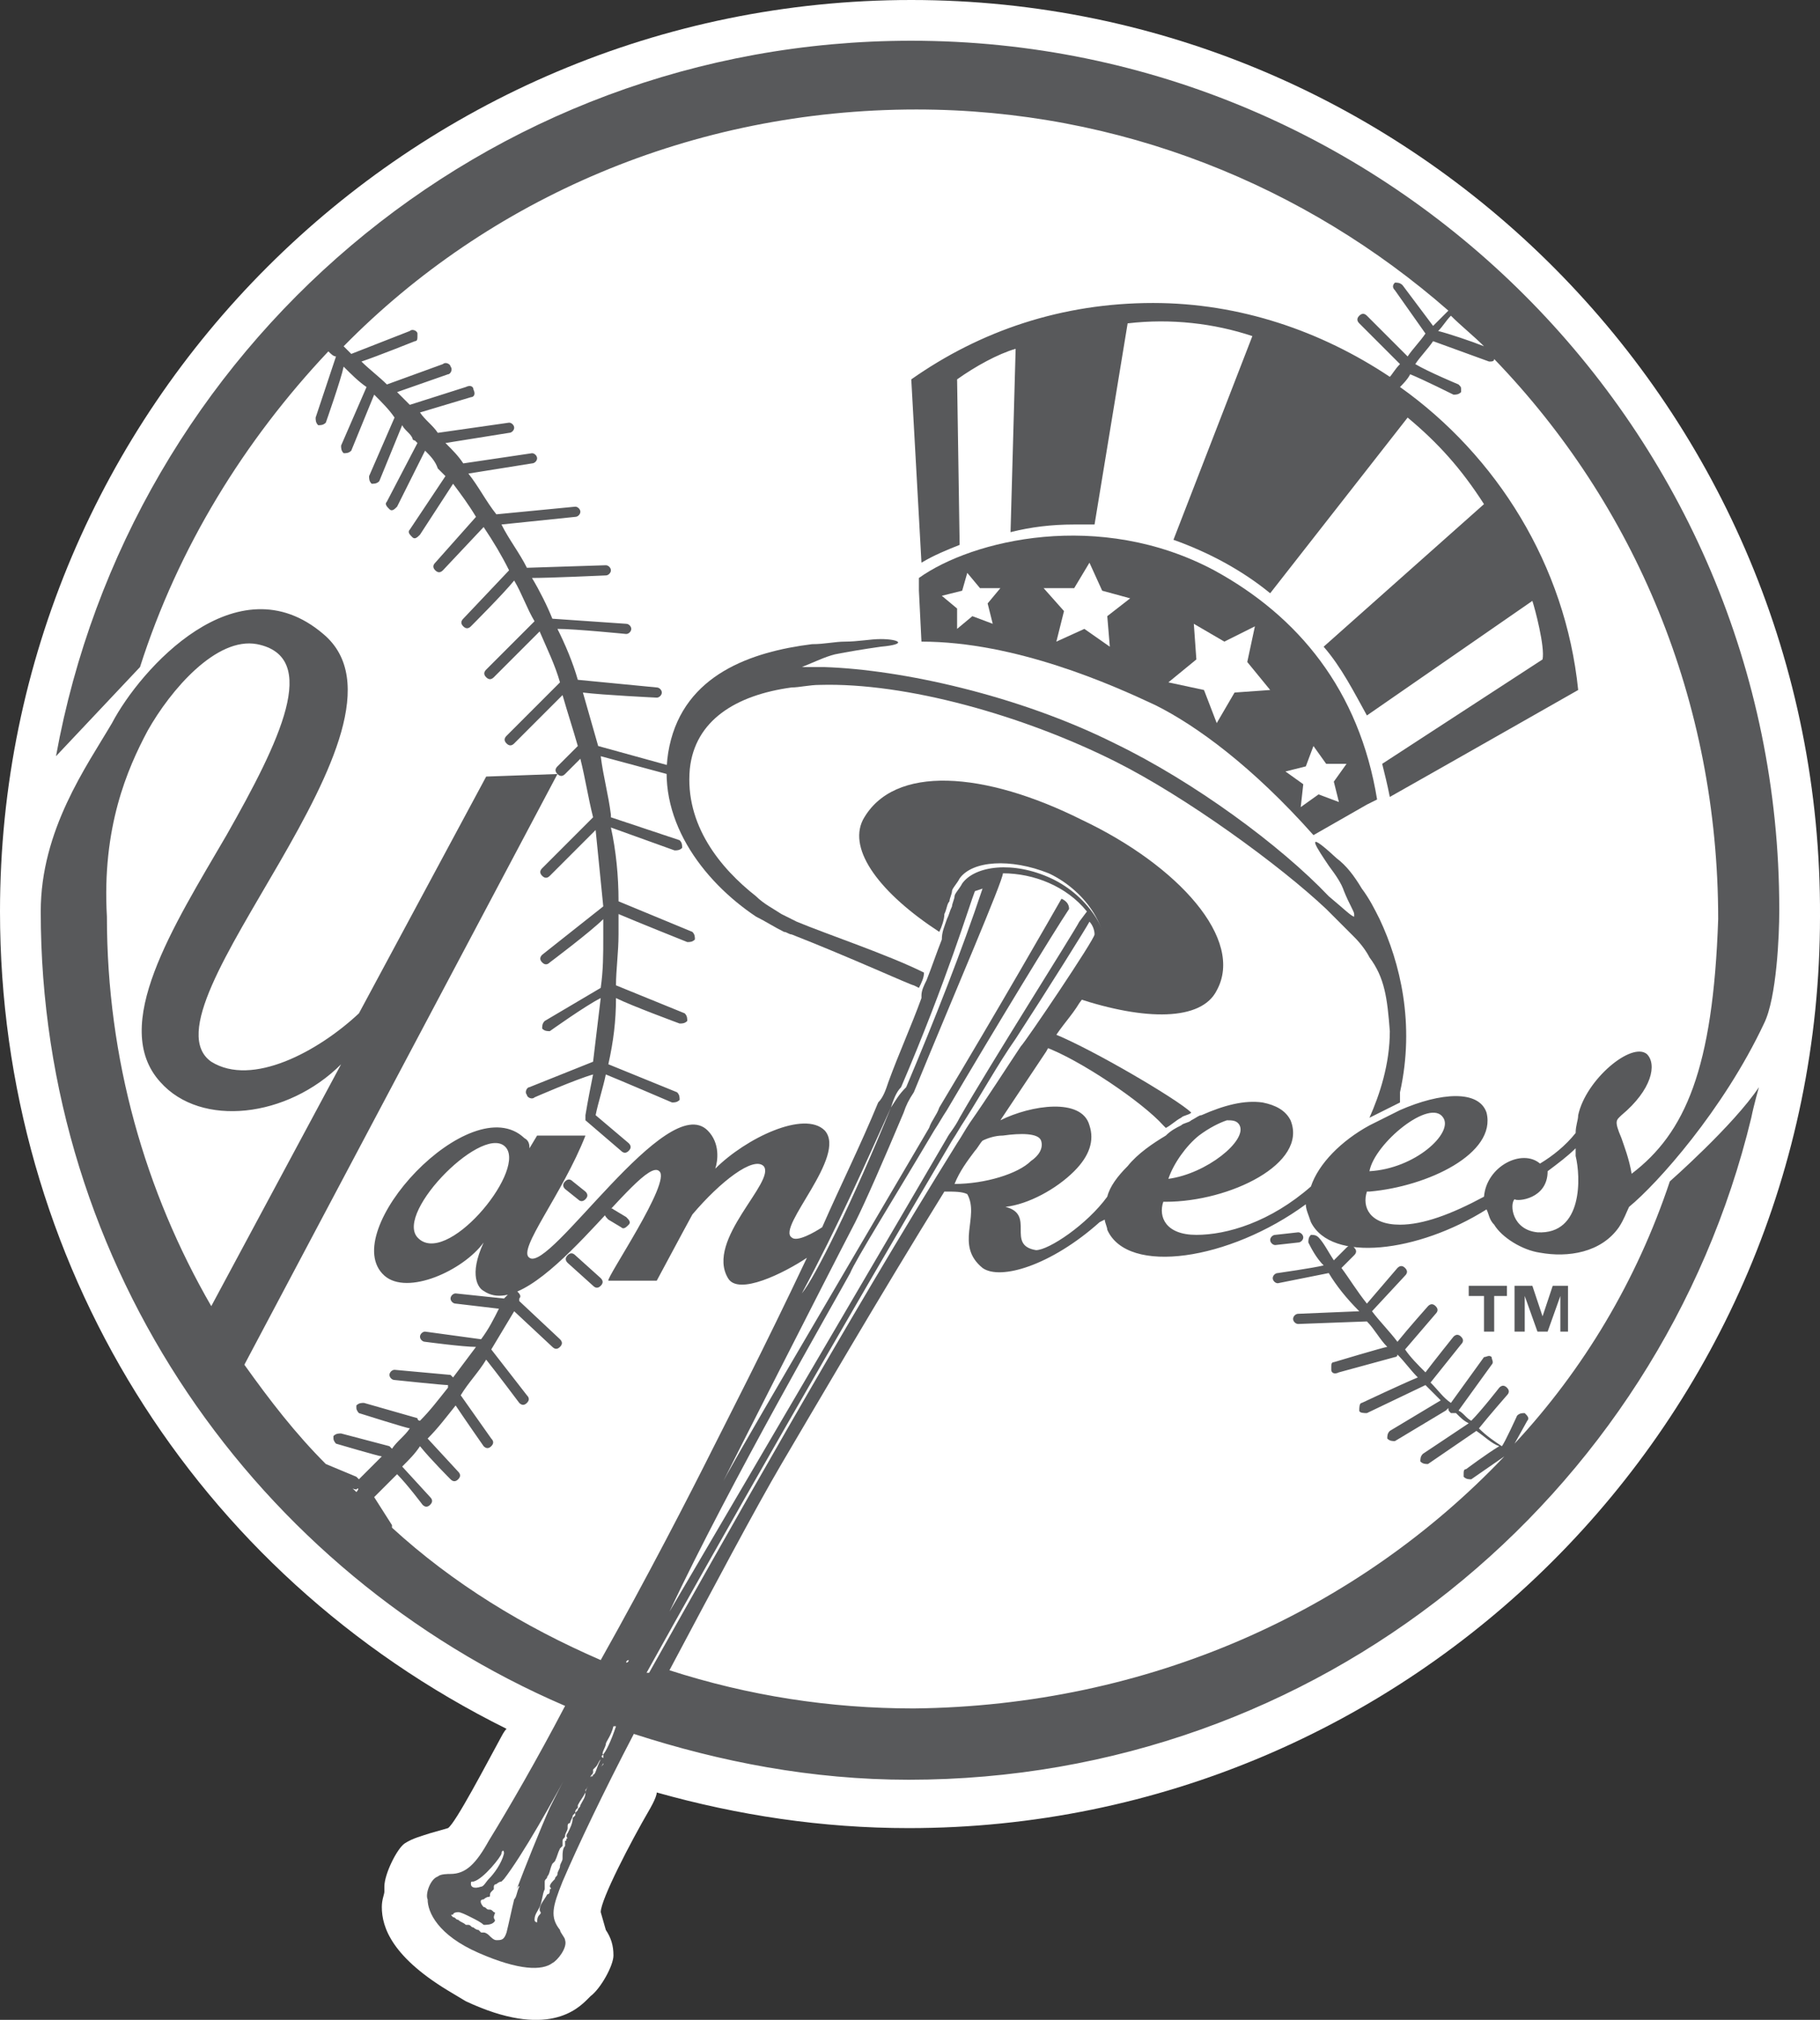<?xml version="1.0" encoding="utf-8"?>
<!-- Generator: Adobe Illustrator 23.0.1, SVG Export Plug-In . SVG Version: 6.00 Build 0)  -->
<svg version="1.1" id="Layer_1" xmlns="http://www.w3.org/2000/svg" xmlns:xlink="http://www.w3.org/1999/xlink" x="0px" y="0px"
	 viewBox="0 0 71.5 79.33" style="enable-background:new 0 0 71.5 79.33;" xml:space="preserve">
<rect x="0" y="0" width="71.5" height="79.33" fill="#333333" stroke="none"/>
<style type="text/css">
	.st0{fill:#FFFFFF;}
	.st1{fill:#58595B;}
</style>
<g>
	<g>
		<path class="st0" d="M35.8,0C16.1,0,0,16,0,35.8c0,13.7,7.6,26,19.9,32.1c-0.1,0.1-0.2,0.3-0.2,0.3c-0.6,1.1-1.8,3.4-2.1,3.6
			L16.9,72c-0.3,0.1-0.7,0.2-1,0.4c-0.3,0.2-0.8,1.2-0.8,1.7v0.2c0,0.1-0.1,0.3-0.1,0.6c0,0.8,0.4,2,2.8,3.4l0.5,0.3
			c3.2,1.5,4.4,0.3,4.8-0.1l0.1-0.1c0.4-0.3,0.9-1.2,0.9-1.6l0,0c0-0.4-0.1-0.7-0.3-1l-0.2-0.7l0,0c0-0.5,1.2-2.8,1.9-4
			c0,0,0.3-0.5,0.3-0.7c3.2,0.9,6.5,1.4,9.9,1.4c19.7,0,35.8-16,35.8-35.8C71.6,16.1,55.5,0,35.8,0"/>
		<path class="st1" d="M22.2,46.4c-0.1,0.1-0.1,0.2,0,0.3l0.5,0.4c0.1,0.1,0.2,0.1,0.3,0s0.1-0.2,0-0.3l-0.5-0.4
			C22.4,46.3,22.3,46.3,22.2,46.4"/>
		<path class="st1" d="M24.4,48.2c0.1,0.1,0.2,0,0.3-0.1s0-0.2-0.1-0.3l-0.5-0.3c-0.1-0.1-0.2,0-0.3,0.1s0,0.2,0.1,0.3"/>
		<path class="st1" d="M23.6,50.5c0.1-0.1,0.1-0.2,0-0.3l-1-0.9c-0.1-0.1-0.2-0.1-0.3,0s-0.1,0.2,0,0.3l1,0.9
			C23.4,50.6,23.5,50.6,23.6,50.5"/>
		<path class="st1" d="M50.1,48.5c-0.1,0-0.2,0.1-0.2,0.2s0.1,0.2,0.2,0.2l0.9-0.1c0.1,0,0.2-0.1,0.2-0.2s-0.1-0.2-0.2-0.2"/>
		<path class="st1" d="M47.8,38.9c1.1-2-1.5-4.9-5.3-6.7c-3.8-1.9-7.4-2.2-8.6,0c-0.6,1.2,0.7,2.9,3,4.4c0.1-0.2,0.2-0.5,0.2-0.7
			c0.1-0.2,0.1-0.4,0.2-0.5c0-0.1,0.1-0.3,0.1-0.4s0.2-0.3,0.3-0.5c0.5-0.7,2-0.8,3.5-0.2c1.5,0.7,2.5,2.3,2.1,3.4l0,0
			c-0.1,0.2-0.2,0.5-0.3,0.5c-0.2,0.3-0.5,0.6-0.7,1C45,40.1,47.2,40.1,47.8,38.9"/>
		<path class="st1" d="M41.4,40.6L41.4,40.6c-0.1,0.2-0.3,0.3-0.4,0.5l0,0c1.4,0.5,3.9,2.2,4.7,3.1l0.1,0.1l0,0
			c0.2-0.1,0.4-0.3,0.6-0.4c0.1-0.1,0.3-0.1,0.4-0.2l0,0C46.3,43.2,42.9,41.2,41.4,40.6"/>
		<path class="st1" d="M36.1,38.8c0.1-0.2,0.2-0.4,0.2-0.6c-1.4-0.7-3.8-1.5-5-2c-0.2-0.1-0.4-0.2-0.6-0.3c-0.3-0.2-0.7-0.4-1-0.7
			c-1.4-1.1-2.8-2.8-2.6-5c0.2-1.9,1.8-2.9,4-3.2c0.3,0,0.7-0.1,1.1-0.1c3.4-0.1,8,1.2,11.6,3c2.8,1.4,6.5,4.1,8.3,5.8
			c0.4,0.4,0.8,0.8,1.1,1.1c0.3,0.3,0.5,0.6,0.6,0.8c0.6,0.8,0.7,1.6,0.8,2.9c0,1.3-0.4,2.5-0.8,3.4l0,0c0.4-0.2,0.8-0.4,1.2-0.6
			l0,0c0-0.1,0-0.4,0-0.4c0.6-2.7,0-5.1-0.8-6.8c-0.2-0.4-0.4-0.8-0.7-1.2c-0.3-0.5-0.6-0.9-1-1.2c-1.4-1.3-0.7-0.3-0.3,0.3
			c0.3,0.4,0.5,0.7,0.6,1c0.2,0.5,0.4,0.8,0.4,0.9V36c-0.1,0-0.4-0.3-1-0.8c-1.9-2-5.3-4.5-8.4-6c-3.8-1.9-8.4-2.9-11.4-3
			c-0.3,0-0.6,0-0.9,0c0.5-0.2,0.9-0.4,1.3-0.5c0.5-0.1,1.1-0.2,1.8-0.3c1.1-0.1,0.7-0.3,0-0.3c-0.4,0-0.9,0.1-1.4,0.1
			c-0.4,0-0.8,0.1-1.3,0.1c-2.4,0.3-5,1.2-5.6,4s1.3,5.3,3.4,6.7c0.4,0.2,0.7,0.4,1.1,0.6c0.1,0,0.2,0.1,0.3,0.1
			c2.3,0.9,4.7,2,4.8,2l0,0"/>
		<path class="st1" d="M45.4,27.7c1.6,0.8,3.8,2.4,6.2,5.1l2.1-1.2l0.4-0.2c-0.7-4.3-3.1-7.2-6.4-9c-4.5-2.4-9.5-1.2-11.6,0.3v0.5
			l0.1,2C39.9,25.2,43.7,26.9,45.4,27.7 M51.3,30.1l0.3-0.8l0.5,0.7h0.8l-0.5,0.7l0.2,0.8l-0.8-0.3l-0.7,0.5l0.1-0.9l-0.7-0.5
			L51.3,30.1z M46.9,24.5l1.2,0.7l1.2-0.6L49,26l0.9,1.1l-1.4,0.1l-0.7,1.2l-0.5-1.3l-1.4-0.3l1.1-0.9L46.9,24.5z M42.2,23.1l0.6-1
			l0.5,1.1l1.1,0.3l-0.9,0.7l0.1,1.2l-1-0.7l-1.1,0.5l0.3-1.2L41,23.1H42.2z M37.8,23.2l0.2-0.7l0.5,0.6h0.8l-0.5,0.6l0.2,0.8
			l-0.8-0.3l-0.6,0.5v-0.8L37,23.4L37.8,23.2z"/>
		<polyline class="st1" points="58.7,52.3 58.7,50.9 59.2,50.9 59.2,50.5 57.7,50.5 57.7,50.9 58.3,50.9 58.3,52.3 		"/>
		<polyline class="st1" points="61.6,52.3 61.6,50.5 61,50.5 60.6,51.7 60.6,51.7 60.2,50.5 59.5,50.5 59.5,52.3 59.9,52.3 
			59.9,50.9 59.9,50.9 60.4,52.3 60.8,52.3 61.3,50.9 61.3,50.9 61.3,52.3 		"/>
		<path class="st1" d="M38.6,49.8c0.7,0.5,2.7-0.1,4.6-1.8l0.2-0.1c0,0.1,0.1,0.3,0.1,0.4c0.8,1.8,4.8,1.2,7.8-1
			c0,0.2,0.1,0.4,0.2,0.7c0.8,1.6,4.2,1.2,6.9-0.5c0.1,0.2,0.1,0.4,0.3,0.6c0.3,0.5,1.1,1,1.8,1.1c1.1,0.2,2.4,0,3.1-1
			c0.2-0.3,0.3-0.6,0.4-0.8c1.1-0.9,3.7-3.8,5.3-7.2c0.5-1,0.6-3.5,0.6-4.4v-0.1c0-18.8-15.3-34.1-34.1-34.1
			C19,1.6,5.1,13.7,2.2,29.7l3.3-3.5c1.5-4.7,4.1-8.9,7.4-12.4c0.1,0.1,0.2,0.2,0.3,0.2l-0.8,2.4c0,0.1,0,0.2,0.1,0.3
			c0.1,0,0.2,0,0.3-0.1c0,0,0.6-1.7,0.7-2.2c0.3,0.3,0.6,0.6,0.9,0.8l-1,2.3c0,0.1,0,0.2,0.1,0.3c0.1,0,0.2,0,0.3-0.1l0.9-2.2
			c0.3,0.3,0.6,0.6,0.8,0.9l-1,2.3c0,0.1,0,0.2,0.1,0.3c0.1,0,0.2,0,0.3-0.1l0.9-2.2c0.1,0.2,0.3,0.3,0.4,0.5l0,0
			c0,0.1,0.1,0.1,0.1,0.1s0,0,0.1,0.1l-1.2,2.3c-0.1,0.1,0,0.2,0.1,0.3c0.1,0.1,0.2,0,0.3-0.1l1.1-2.2c0.2,0.2,0.4,0.4,0.5,0.7
			l0.1,0.1c0.1,0.1,0.1,0.1,0.2,0.2l-1.4,2.1c-0.1,0.1,0,0.2,0.1,0.3c0.1,0.1,0.2,0,0.3-0.1l1.3-2c0.3,0.4,0.6,0.8,0.9,1.3l0,0
			l-1.6,1.8c-0.1,0.1-0.1,0.2,0,0.3c0.1,0.1,0.2,0.1,0.3,0l1.6-1.7c0.4,0.6,0.7,1.1,1,1.7l-1.8,1.9c-0.1,0.1-0.1,0.2,0,0.3
			c0.1,0.1,0.2,0.1,0.3,0c0,0,1.3-1.3,1.7-1.8c0.3,0.5,0.5,1.1,0.8,1.6l-1.9,1.9c-0.1,0.1-0.1,0.2,0,0.3c0.1,0.1,0.2,0.1,0.3,0
			c0,0,1.4-1.4,1.8-1.8c0.3,0.7,0.6,1.3,0.8,2l-2.1,2.1c-0.1,0.1-0.1,0.2,0,0.3c0.1,0.1,0.2,0.1,0.3,0c0,0,1.5-1.5,1.9-1.9
			c0.2,0.7,0.4,1.3,0.6,2l-0.8,0.8c-0.1,0.1-0.1,0.2,0,0.3c0.1,0.1,0.2,0.1,0.3,0l0.6-0.6c0.2,0.8,0.3,1.5,0.5,2.3l-2,2
			c-0.1,0.1-0.1,0.2,0,0.3c0.1,0.1,0.2,0.1,0.3,0l1.8-1.8c0.1,1,0.2,2,0.3,3l-2.4,1.9c-0.1,0.1-0.1,0.2,0,0.3c0.1,0.1,0.2,0.1,0.3,0
			c0,0,1.6-1.2,2.1-1.7c0,0.2,0,0.5,0,0.7c0,0.7,0,1.3-0.1,2l-2.2,1.3c-0.1,0.1-0.1,0.2-0.1,0.3c0.1,0.1,0.2,0.1,0.3,0.1
			c0,0,1.4-1,2-1.3c-0.1,0.8-0.2,1.7-0.3,2.5l-2.5,1c-0.1,0-0.2,0.2-0.1,0.3c0,0.1,0.2,0.2,0.3,0.1c0,0,1.6-0.7,2.3-0.9
			c-0.1,0.5-0.2,1-0.3,1.6l0,0c0,0,0,0,0,0.1c0,0,0,0,0,0.1l0,0l1.4,1.2c0.1,0.1,0.2,0.1,0.3,0s0.1-0.2,0-0.3l-1.3-1.1
			c0.1-0.5,0.3-1.1,0.4-1.6c0.5,0.2,2.6,1.1,2.6,1.1c0.1,0,0.2,0,0.3-0.1c0-0.1,0-0.2-0.1-0.3l-2.7-1.1c0.2-0.9,0.3-1.7,0.3-2.6
			c0.6,0.3,2.5,1,2.5,1c0.1,0,0.2,0,0.3-0.1c0-0.1,0-0.2-0.1-0.3l-2.7-1.1c0-0.6,0.1-1.3,0.1-2c0-0.3,0-0.5,0-0.8
			C25,36.2,27,37,27,37c0.1,0,0.2,0,0.3-0.1c0-0.1,0-0.2-0.1-0.3l-2.9-1.2c0-1-0.1-2-0.3-2.9l2.5,0.9c0.1,0,0.2,0,0.3-0.1
			c0-0.1,0-0.2-0.1-0.3L24,32.1l0,0V32c-0.1-0.8-0.3-1.5-0.4-2.3l2.6,0.7c0.1,0,0.2,0,0.3-0.1c0-0.1,0-0.2-0.1-0.2l-2.9-0.8
			c-0.2-0.7-0.4-1.4-0.6-2.1c0.8,0.1,2.9,0.2,2.9,0.2c0.1,0,0.2-0.1,0.2-0.2S25.9,27,25.8,27l-3.1-0.3c-0.2-0.7-0.5-1.4-0.8-2
			c0.7,0,2.7,0.2,2.7,0.2c0.1,0,0.2-0.1,0.2-0.2s-0.1-0.2-0.2-0.2l-2.9-0.2c-0.2-0.5-0.5-1.1-0.8-1.6c0.7,0,2.9-0.1,2.9-0.1
			c0.1,0,0.2-0.1,0.2-0.2l0,0c0-0.1-0.1-0.2-0.2-0.2l-3.1,0.1c-0.3-0.6-0.7-1.1-1-1.7l2.9-0.3c0.1,0,0.2-0.1,0.2-0.2
			s-0.1-0.2-0.2-0.2l-3.1,0.3c-0.4-0.5-0.7-1.1-1.1-1.6l2.5-0.4c0.1,0,0.2-0.1,0.2-0.2s-0.1-0.2-0.2-0.2l-2.7,0.4
			c-0.2-0.3-0.4-0.5-0.7-0.8L20,17c0.1,0,0.2-0.1,0.2-0.2s-0.1-0.2-0.2-0.2L17.2,17c-0.2-0.3-0.5-0.5-0.7-0.8l2-0.6
			c0.1,0,0.2-0.1,0.1-0.3c0-0.1-0.1-0.2-0.3-0.1l-2.2,0.7c-0.2-0.2-0.3-0.3-0.5-0.5l2-0.7c0.1,0,0.2-0.2,0.1-0.3
			c0-0.1-0.2-0.2-0.3-0.1l-2.2,0.8c-0.3-0.3-0.7-0.6-1-0.9c0.6-0.2,2.1-0.8,2.1-0.8c0.1,0,0.1-0.1,0.1-0.2c0,0,0,0,0-0.1
			s-0.2-0.2-0.3-0.1l-2.3,0.9c-0.1-0.1-0.2-0.2-0.3-0.3C19.2,7.8,27.2,4.3,36,4.3c8,0,15.3,3,20.9,7.9c-0.2,0.2-0.4,0.4-0.6,0.6
			c-0.3-0.4-1.2-1.6-1.2-1.6c-0.1-0.1-0.2-0.1-0.3-0.1c-0.1,0.1-0.1,0.2,0,0.3l1.2,1.7c-0.2,0.3-0.5,0.6-0.7,0.9
			c-0.4-0.4-1.6-1.6-1.6-1.6c-0.1-0.1-0.2-0.1-0.3,0s-0.1,0.2,0,0.3l1.6,1.6c-0.2,0.2-0.3,0.4-0.4,0.5c-2.7-1.8-5.9-2.9-9.3-2.9
			c-3.6,0-6.8,1.1-9.5,3c0,0,0.3,5.4,0.4,7.2c0.5-0.3,1-0.5,1.5-0.7l-0.1-6.5c0.7-0.5,1.6-1,2.3-1.2l-0.2,7.2
			c0.8-0.2,1.6-0.3,2.5-0.3c0.3,0,0.5,0,0.8,0l1.3-7.9c1.7-0.2,3.4,0,4.9,0.5l-3.1,8c1.4,0.5,2.7,1.2,3.8,2.1l5.4-6.9
			c1.2,1,2.1,2,3,3.4L52,25.4c0.7,0.8,1.2,1.8,1.7,2.7l6.5-4.5c0.1,0.3,0.5,1.8,0.4,2.3L54.3,30c0.1,0.4,0.2,0.8,0.3,1.3
			c1.6-0.9,7.4-4.2,7.4-4.2c-0.5-4.9-3.2-9.2-7-11.9c0.1-0.1,0.3-0.3,0.4-0.5c0.5,0.2,1.7,0.8,1.7,0.8c0.1,0,0.2,0,0.3-0.1v-0.1
			c0-0.1,0-0.1-0.1-0.2c0,0-1.2-0.5-1.7-0.8c0.2-0.3,0.5-0.6,0.7-0.9l2.2,0.8c0.1,0,0.2,0,0.2-0.1c5.5,5.7,8.8,13.4,8.8,22l0,0
			c-0.2,5.9-1.3,8.4-3.4,10c-0.1-0.6-0.3-1.1-0.4-1.4c-0.3-0.7-0.2-0.7,0-0.9c1.2-1,1.4-2,1-2.4c-0.6-0.5-2.4,1-2.7,2.4
			c0,0.2-0.1,0.4-0.1,0.7c-0.4,0.5-0.9,0.9-1.4,1.2c-0.7-0.6-2.1,0.1-2.2,1.3c-1.3,0.7-2.4,1.1-3.3,1.1c-1.2,0-1.5-0.7-1.3-1.3l0,0
			c0,0,0,0,0.1,0c2.3-0.2,5-1.5,4.6-3.1c-0.3-0.9-1.8-0.8-3.4-0.1c-0.4,0.2-0.8,0.4-1.2,0.6c-1.1,0.6-2,1.5-2.3,2.4
			c-1.6,1.4-3.3,1.9-4.5,1.9s-1.5-0.7-1.3-1.3c0,0,0,0,0.1,0c2.5,0,5.6-1.5,4.9-3.2c-0.2-0.4-0.6-0.6-1.1-0.7
			c-0.7-0.1-1.5,0.1-2.4,0.5c-0.1,0-0.2,0.1-0.4,0.2c-0.1,0.1-0.3,0.1-0.4,0.2c-0.2,0.1-0.4,0.2-0.6,0.4c-0.5,0.3-1.1,0.7-1.5,1.2
			c-0.4,0.4-0.7,0.8-0.8,1.2c-0.8,1.1-2.3,2.1-2.8,2.1c-1.2-0.2,0-1.4-1.2-1.7c0.9-0.1,2-0.7,2.7-1.4c0.3-0.3,0.5-0.6,0.6-0.9
			s0.1-0.6,0-0.9c-0.3-1.1-2.3-0.8-3.5-0.2l0,0c0.6-0.9,1.2-1.8,1.8-2.7c0.1-0.2,0.2-0.3,0.3-0.5c0.3-0.5,0.7-0.9,1-1.4l0,0
			c0.3-0.4,0.5-0.7,0.7-1c0.1-0.1,0.2-0.3,0.3-0.5l0,0c0.4-1.1-0.6-2.7-2.1-3.4c-1.5-0.7-3-0.5-3.5,0.2c-0.1,0.2-0.3,0.4-0.3,0.5
			s-0.1,0.3-0.1,0.4c-0.1,0.2-0.1,0.3-0.2,0.5c-0.1,0.3-0.2,0.5-0.2,0.8c-0.2,0.5-0.4,1.1-0.6,1.6c-0.1,0.2-0.2,0.4-0.2,0.6v0.1l0,0
			c-0.4,1.1-0.9,2.2-1.3,3.3c-0.1,0.3-0.2,0.6-0.4,0.8c-0.7,1.7-1.5,3.3-2.2,4.9c-0.3,0.2-1,0.6-1.2,0.4c-0.6-0.4,2.2-3.2,1.3-4.2
			c-0.8-0.8-3.1,0.3-4.3,1.5c0.1-0.3,0.2-1-0.3-1.5c-1.6-1.6-6.2,5.6-7,5c-0.5-0.3,1.3-2.5,2.2-4.8h-1.9l-0.3,0.5
			c0-0.1,0-0.3-0.2-0.4c-2.1-2-7.4,3.7-5.5,5.4c0.9,0.8,3.1-0.2,3.9-1.3c-0.6,1.3-0.2,1.8,0,1.9c2,1.4,6.2-5.4,6.9-4.7
			c0.5,0.4-2.1,4.2-2,4.3h1.9c0.8-1.5,1.4-2.6,1.4-2.6c1.1-1.3,2.4-2.3,2.8-1.9c0.5,0.6-2.3,2.9-1.4,4.4c0.4,0.7,2.2-0.2,3.1-0.8
			C30,53,28.5,55.9,28,56.9c-0.9,1.8-2.6,5.1-4.4,8.3c-3-1.3-5.8-3-8.2-5.2v-0.1l-0.7-1.1l0,0c0.3-0.3,0.6-0.6,0.9-0.9
			c0.4,0.4,1,1.2,1,1.2c0.1,0.1,0.2,0.1,0.3,0s0.1-0.2,0-0.3l-1.1-1.2c0.3-0.3,0.5-0.5,0.7-0.8c0.4,0.5,1.2,1.3,1.2,1.3
			c0.1,0.1,0.2,0.1,0.3,0s0.1-0.2,0-0.3l-1.2-1.3c0.4-0.4,0.7-0.8,1.1-1.3c0.4,0.6,1.1,1.6,1.1,1.6c0.1,0.1,0.2,0.1,0.3,0
			s0.1-0.2,0-0.3l-1.2-1.7c0.3-0.5,0.7-0.9,1-1.4c0.4,0.5,1.3,1.7,1.3,1.7c0.1,0.1,0.2,0.1,0.3,0s0.1-0.2,0-0.3L19.3,53
			c0.3-0.5,0.6-1,0.9-1.5l1.5,1.4c0.1,0.1,0.2,0.1,0.3,0s0.1-0.2,0-0.3l-1.6-1.5c0,0,0,0,0-0.1c0.1-0.1,0-0.2-0.1-0.3
			c-0.1-0.1-0.2,0-0.3,0.1l-0.1,0.1l0,0l0,0L19.8,51l-1.9-0.2c-0.1,0-0.2,0.1-0.2,0.2s0.1,0.2,0.2,0.2l1.7,0.2
			c-0.2,0.4-0.4,0.8-0.7,1.2l-2.2-0.3c-0.1,0-0.2,0.1-0.2,0.2l0,0c0,0.1,0.1,0.2,0.2,0.2c0,0,1.5,0.2,2,0.2
			c-0.3,0.4-0.6,0.8-0.9,1.2l0,0L17.7,54l-2.2-0.2c-0.1,0-0.2,0.1-0.2,0.2l0,0c0,0.1,0.1,0.2,0.2,0.2c0,0,1.9,0.2,2.1,0.2
			c0,0,0,0,0,0.1c-0.4,0.5-0.7,0.9-1.1,1.3l0,0c0,0-0.1,0-0.1-0.1l-2.1-0.6c-0.1,0-0.2,0-0.3,0.1c0,0,0,0,0,0.1s0.1,0.2,0.1,0.2
			s1.9,0.6,2,0.6l0,0c-0.2,0.3-0.5,0.5-0.7,0.8l0,0l-0.1-0.1l-1.9-0.5c-0.1,0-0.2,0-0.3,0.1c0,0,0,0,0,0.1s0.1,0.2,0.1,0.2
			s1.7,0.5,1.8,0.5l0,0c-0.3,0.3-0.6,0.6-0.9,0.9l0,0L14,58l-1.2-0.5l0,0c-1.2-1.2-2.2-2.5-3.2-3.9l12.3-23.2l-2.8,0.1l-5,9.3
			c-1.6,1.5-4.2,2.9-5.8,1.9c-3-2.1,8.7-13.2,4.4-16.8c-3.4-2.9-7.2,1.4-8.3,3.5c-1,1.7-2.8,4.2-2.8,7.4c0,14,8.5,26,20.6,31.2
			c-1.1,2.1-2.2,4-3,5.3c-0.5,0.9-0.9,1.3-1.5,1.3c-0.1,0-0.4,0-0.5,0.1c-0.3,0.1-0.5,0.7-0.4,0.9c0,0.5,0.4,1.4,2,2.1
			s2.5,0.7,2.9,0.4c0.2-0.1,0.6-0.6,0.5-0.9c0-0.1-0.2-0.3-0.2-0.4c-0.4-0.5-0.3-0.9,0.1-1.9c0.6-1.4,1.6-3.5,2.8-5.8
			c3.4,1.1,7,1.8,10.8,1.8c16.1,0,29.5-11.1,33.1-26c0.1-0.5,0.3-1.2,0.3-1.2c-1,1.5-3.5,3.7-3.5,3.7c-1.3,3.9-3.4,7.4-6.1,10.3
			l0.5-0.9c0.1-0.1,0-0.2-0.1-0.3c-0.1,0-0.2,0-0.3,0.1c0,0-0.5,1.1-0.6,1.2c-0.3-0.2-0.6-0.4-0.9-0.7c0.4-0.5,1.1-1.3,1.1-1.3
			c0.1-0.1,0.1-0.2,0-0.3c-0.1-0.1-0.2-0.1-0.3,0c0,0-0.7,0.9-1.1,1.3c-0.2-0.1-0.3-0.3-0.5-0.4l1.3-1.8c0.1-0.1,0-0.2,0-0.3
			c-0.1-0.1-0.2,0-0.3,0L57,55.1c-0.3-0.2-0.5-0.5-0.8-0.8c0.4-0.5,1.2-1.5,1.2-1.5c0.1-0.1,0.1-0.2,0-0.3c-0.1-0.1-0.2-0.1-0.3,0
			c0,0-0.8,1-1.1,1.4c-0.3-0.3-0.6-0.6-0.8-0.9l1.2-1.4c0.1-0.1,0.1-0.2,0-0.3c-0.1-0.1-0.2-0.1-0.3,0c0,0-0.8,0.9-1.2,1.4
			c-0.3-0.4-0.7-0.8-1-1.2l1.3-1.4c0.1-0.1,0.1-0.2,0-0.3c-0.1-0.1-0.2-0.1-0.3,0l-1.2,1.4c-0.4-0.5-0.7-1-1-1.4l0.5-0.5
			c0.1-0.1,0.1-0.2,0-0.3c-0.1-0.1-0.2-0.1-0.3,0c0,0-0.3,0.3-0.5,0.5c-0.2-0.3-0.4-0.7-0.6-0.9c-0.1-0.1-0.2-0.1-0.3-0.1
			c-0.1,0.1-0.1,0.2-0.1,0.3c0.1,0.2,0.3,0.6,0.6,0.9c-0.4,0.1-1.8,0.3-1.8,0.3c-0.1,0-0.2,0.1-0.2,0.2l0,0c0,0.1,0.1,0.2,0.2,0.2
			l2-0.4c0.3,0.5,0.7,1,1.2,1.5L51,51.6c-0.1,0-0.2,0.1-0.2,0.2S50.9,52,51,52l2.7-0.1c0.3,0.3,0.5,0.7,0.8,1
			c-0.1,0-2.1,0.6-2.1,0.6c-0.1,0-0.1,0.1-0.1,0.2c0,0,0,0,0,0.1s0.1,0.2,0.3,0.1l2.2-0.6c0,0,0.1,0,0.1-0.1
			c0.3,0.3,0.5,0.6,0.8,0.9c-0.5,0.2-2.2,1-2.2,1c-0.1,0-0.1,0.2-0.1,0.3c0,0.1,0.2,0.1,0.3,0.1l2.3-1.1c0.2,0.2,0.4,0.4,0.6,0.6
			l0,0l-2,1.2c-0.1,0.1-0.1,0.2-0.1,0.3c0.1,0.1,0.2,0.1,0.3,0.1l2-1.2l0.1-0.1c0,0.1,0,0.1,0.1,0.2c0,0,0.1,0,0.2,0
			c0.2,0.2,0.3,0.3,0.5,0.4c-0.3,0.2-1.8,1.2-1.8,1.2c-0.1,0.1-0.1,0.2-0.1,0.3c0.1,0.1,0.2,0.1,0.3,0.1l1.9-1.3
			c0.3,0.2,0.6,0.5,0.9,0.6c-0.5,0.3-1.3,0.9-1.3,0.9c-0.1,0-0.1,0.1-0.1,0.2V58c0.1,0.1,0.2,0.1,0.3,0.1l1.3-0.9
			c-5.8,6.1-14,9.8-23.2,9.9c-3.3,0-6.5-0.5-9.6-1.5c1.7-3.2,3.4-6.4,4.4-8.1c1.3-2.2,3.8-6.5,6.4-10.7l0,0c0.4,0,0.7,0,0.9,0.1
			C38.5,47.8,37.5,48.9,38.6,49.8 M56.5,13c0.2-0.2,0.3-0.4,0.5-0.6c0.4,0.4,0.9,0.8,1.3,1.2C57.8,13.4,56.9,13.1,56.5,13z
			 M59.5,47.1c0.1,0.1,1.3,0,1.3-1.1c0.4-0.3,0.8-0.6,1.1-0.9c0,0.1,0,0.2,0,0.3c0.2,0.8,0.3,3.1-1.5,3
			C59.4,48.3,59.3,47.3,59.5,47.1z M56.7,43.9c0.4,0.6-1.1,2-2.9,2.1C54,44.9,56.2,43.1,56.7,43.9z M47.1,44.6
			c0.4-0.3,0.8-0.5,1.1-0.6c0.2,0,0.4,0,0.5,0.2c0.3,0.6-1.3,1.9-2.8,2.1C46.1,45.7,46.6,45,47.1,44.6z M16.4,48.6
			c-0.9-1,2.7-4.6,3.5-3.5C20.6,46.1,17.5,49.8,16.4,48.6z M4.2,36C4,32.5,5,30.2,5.8,28.7c0.9-1.6,2.7-3.7,4.3-3.4
			c2.5,0.5,0.9,3.8-1.2,7.5c-2.1,3.6-4.6,7.5-2.6,9.7c1.6,1.8,5,1.4,7.1-0.7l-5.1,9.5C5.7,46.8,4.2,41.6,4.2,36z M14,58.6
			c-0.1-0.1-0.2-0.2-0.3-0.2c0.2,0.1,0.3,0.1,0.3,0.1C14.1,58.4,14.1,58.5,14,58.6C14.1,58.5,14.1,58.5,14,58.6z M14.3,58.9
			C14.3,58.8,14.3,58.8,14.3,58.9C14.4,58.9,14.4,58.9,14.3,58.9C14.4,58.9,14.4,58.9,14.3,58.9z M18.6,73.9c0.4-0.1,1.1-1,1.1-1.1
			s0.1-0.2,0.1,0c-0.1,0.4-0.4,0.8-0.6,1c-0.1,0.1-0.2,0.3-0.3,0.3c-0.3,0.1-0.4,0-0.4-0.1C18.5,73.9,18.5,73.9,18.6,73.9z
			 M20.4,74.1c-0.1,0.2-0.1,0.4-0.2,0.5c-0.1,0.4-0.2,0.9-0.3,1.3c-0.1,0.3-0.2,0.3-0.4,0.3c-0.1,0-0.2-0.1-0.3-0.2
			c0,0-0.1-0.1-0.2-0.1c0,0,0,0-0.1,0l-0.1-0.1c-0.1,0-0.2-0.1-0.2-0.1c-0.1,0-0.1-0.1-0.2-0.1h-0.1c-0.1-0.1-0.2-0.1-0.3-0.2
			c-0.1,0-0.1-0.1-0.2-0.1c-0.1-0.1-0.1-0.1,0-0.1c0-0.1,0.2-0.1,0.2-0.1c0.1,0,0.3,0.1,0.5,0.2s0.4,0.2,0.5,0.3
			c0.1,0,0.3,0,0.4-0.1c0.1-0.1,0-0.1,0-0.2s0.1-0.2,0-0.2C19.3,75,19.3,75,19.2,75c-0.1,0-0.1-0.1-0.2-0.1c-0.1-0.1-0.2-0.3,0-0.3
			c0,0,0.1-0.1,0.2-0.1c0.1,0,0-0.1,0.1-0.2l0.1-0.1v-0.1c0,0,0-0.1,0.1-0.1c0,0,0.1-0.1,0.2-0.1l0.1-0.1c0.7-0.9,1.9-3,2.9-4.9
			c-0.5,0.9-0.9,1.7-1.1,2.1c-0.4,0.9-1,2.4-1.3,3.2C20.4,74,20.4,74.1,20.4,74.1z M23.3,69.7C23.3,69.8,23.2,69.8,23.3,69.7
			c-0.1,0.1-0.1,0.1-0.1,0.1c-0.1,0.1-0.1,0.2-0.1,0.3l0,0c0,0.1-0.1,0.2-0.1,0.3c0,0.2-0.1,0.3-0.2,0.5l0,0c0,0.1-0.1,0.1-0.1,0.2
			l0,0l-0.1,0.1v0.1l-0.1,0.1c0,0.2-0.1,0.4-0.2,0.6c0,0-0.1,0.1,0,0.2c-0.1,0,0,0.1-0.1,0.1c0,0.1,0,0.1,0,0.2
			c-0.1,0.1-0.1,0.3-0.1,0.4V73c0,0.1-0.1,0.2-0.1,0.3c0,0.1-0.1,0.2-0.1,0.3c0,0.1-0.1,0.1-0.1,0.2c-0.1,0.1-0.2,0.2-0.2,0.3
			c0,0,0.1,0.1,0,0.1l0,0c0,0.1,0,0.2-0.1,0.2c-0.1,0.2-0.3,0.4-0.3,0.6c0,0.1,0.1,0.1,0,0.2s-0.1,0.2-0.1,0.4l0,0c0,0,0,0,0-0.1
			c0,0-0.1,0-0.1-0.1c0-0.2,0.1-0.3,0.2-0.5c0.1-0.2,0.1-0.5,0.2-0.7c0-0.1,0-0.1,0-0.2c0,0,0,0,0-0.1s0.1-0.1,0.1-0.2
			c0.1-0.1,0.1-0.3,0.2-0.5l0.1-0.1c0.1-0.2,0.1-0.3,0.2-0.5l0,0l0.1-0.1v-0.1c0,0,0,0,0-0.1s0.1-0.1,0.1-0.2s0.1-0.2,0.1-0.3
			c0,0,0,0,0-0.1c0,0,0-0.1,0.1-0.1c0-0.1,0.1-0.2,0.1-0.3l0.1-0.1c0-0.1,0-0.1,0.1-0.2l0,0v-0.1c0.1-0.2,0.2-0.3,0.3-0.5l0,0v-0.1
			c0.1-0.1,0.1-0.2,0.2-0.4v-0.1c0-0.1,0.1-0.1,0.1-0.2v-0.1l0.1-0.1c0.1-0.1,0.1-0.2,0.2-0.3C23.4,69.5,23.4,69.7,23.3,69.7z
			 M23.7,68.9L23.7,68.9c0,0.1,0,0.1,0,0.1l0,0v0.1c0,0,0,0,0,0.1l0,0v0.1l-0.1,0.1c0.1-0.1,0.1-0.2,0.2-0.3
			C23.6,69,23.6,69,23.7,68.9c-0.1,0,0.1-0.3,0.1-0.4s0.2-0.3,0.3-0.7h0.1C24,68.4,23.8,68.8,23.7,68.9z M24.7,65.2
			c0,0,0,0.1-0.1,0.1l0,0C24.6,65.2,24.7,65.2,24.7,65.2C24.9,64.8,24.7,65.1,24.7,65.2z M35,43.5c0.1-0.3,0.2-0.6,0.4-0.8
			c1.8-4.2,2.7-7.2,2.9-7.7l0.3-0.1c-0.8,2.4-1.9,5.2-3,7.8C35.3,43,35.2,43.2,35,43.5c-1.5,3.7-3,6.7-3.5,7.3
			C32.9,48.2,34,45.7,35,43.5z M33.4,50c0.2-0.5,1.7-2.9,3.3-5.6c0.2-0.3,0.3-0.5,0.5-0.8c2-3.4,4.2-7,4.8-7.9
			c0-0.3-0.3-0.4-0.3-0.4c-0.4,0.7-2.4,4.2-4.8,8.2c-0.1,0.3-0.3,0.5-0.4,0.8c-3.7,6.3-8,13.6-8.2,14.1c0.5-1,4-7.9,5.3-10.4
			c0.4-0.8,1.1-2.4,1.9-4.3c0.1-0.3,0.2-0.5,0.4-0.8c1.6-3.9,3.5-8.3,3.5-8.6c1.2,0,2.5,0.5,3.3,1.5l-0.3,0.4
			c-0.2,0.4-3.5,5.6-4.7,7.7c-0.2,0.4-0.4,0.6-0.5,0.8l0,0c-0.4,0.7-10.9,18.6-10.9,18.6C28.7,58.2,32.8,51.1,33.4,50z M25.5,65.7
			h-0.1c2.6-4.7,7.8-13.8,12-20.9c0.2-0.3,0.3-0.5,0.5-0.8c0.7-1.1,1.3-2.2,2-3.2c1.3-2,2.8-4.4,2.9-4.6c0.1,0.1,0.2,0.3,0.2,0.5
			s-2.7,4.2-2.9,4.4c-0.6,0.9-1.3,2-2,3c-0.2,0.3-0.3,0.5-0.5,0.8C33.3,51.8,28.2,60.9,25.5,65.7z M37.5,46.5L37.5,46.5
			c0.2-0.5,0.5-0.9,0.8-1.3c0.1-0.1,0.2-0.3,0.3-0.4l0,0c0.2-0.1,0.5-0.2,0.8-0.2c0.7-0.1,1.4-0.1,1.5,0.2l0,0
			c0.1,0.3-0.1,0.6-0.4,0.8C40,46.1,38.7,46.5,37.5,46.5z"/>
	</g>
</g>
</svg>
